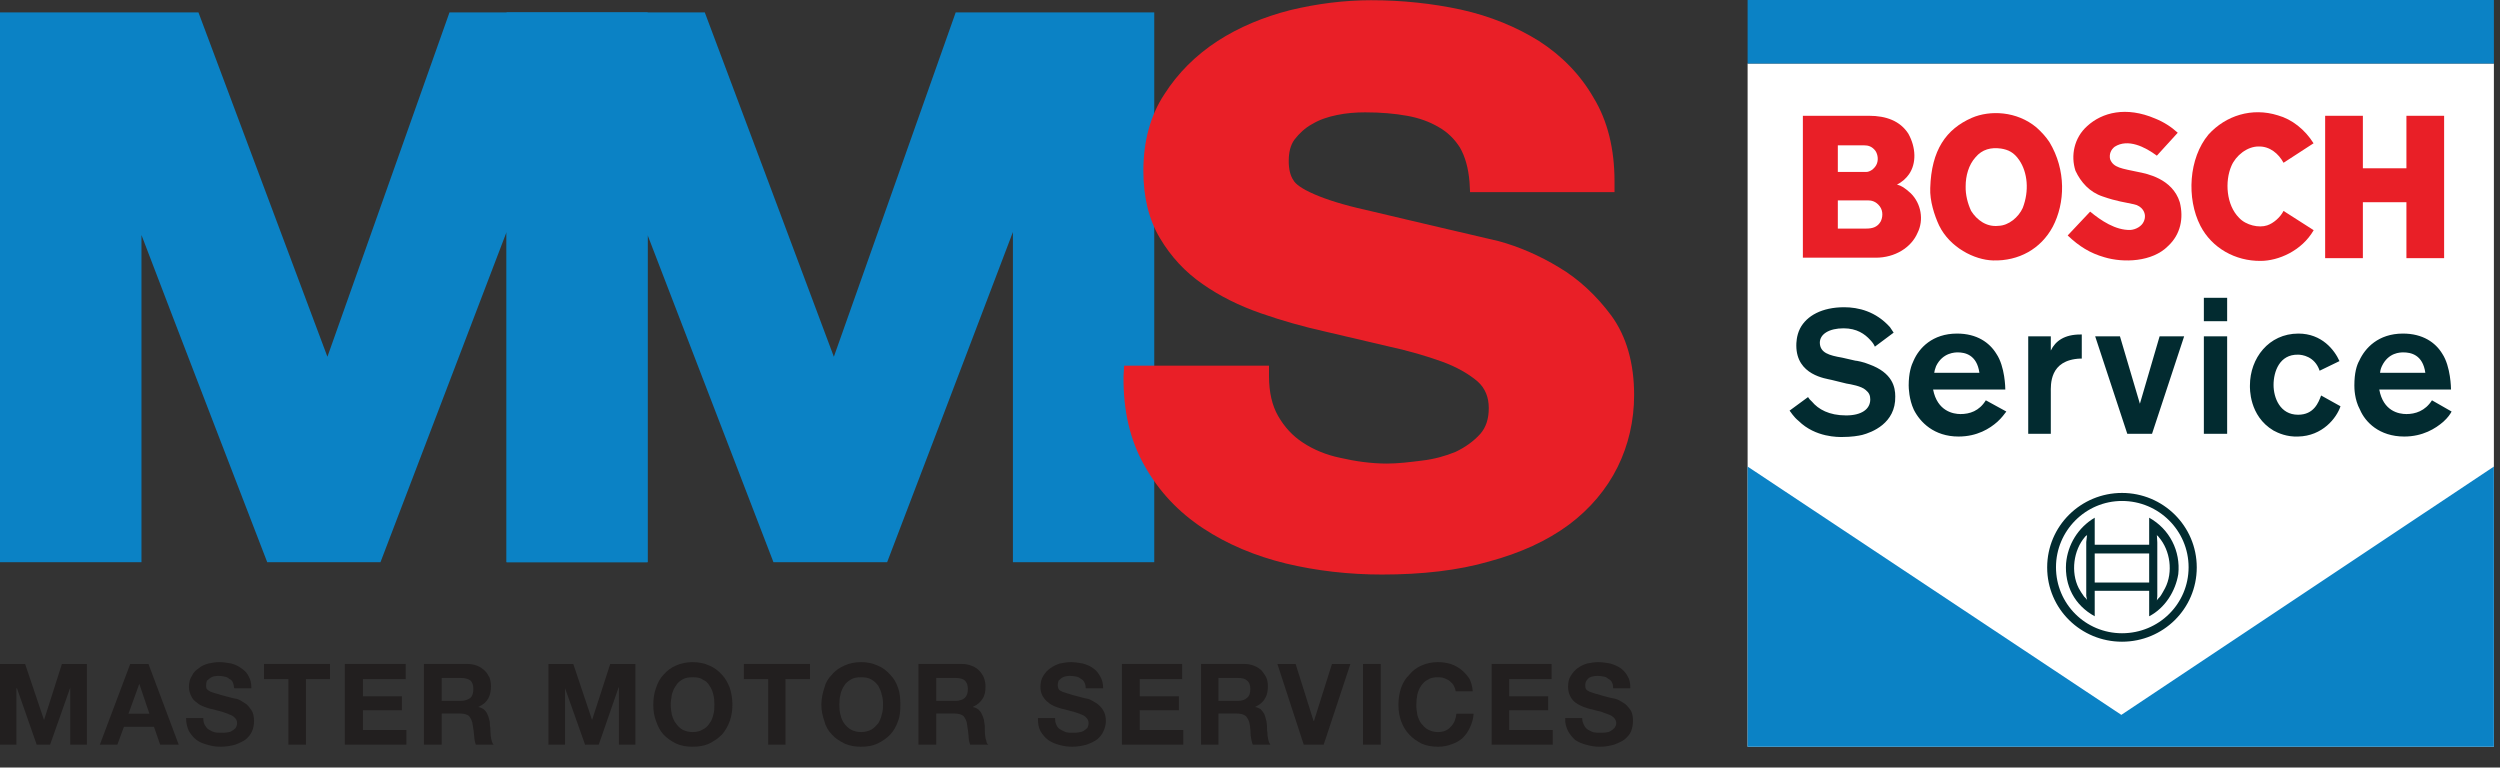 <?xml version="1.0" encoding="UTF-8"?>
<svg width="114px" height="35px" viewBox="0 0 114 35" version="1.1" xmlns="http://www.w3.org/2000/svg" xmlns:xlink="http://www.w3.org/1999/xlink">
    <rect x="0" y="0" width="114" height="35" fill="#333333" stroke="none"/>
    <title>Group 19</title>
    <g id="Subpage-all" stroke="none" stroke-width="1" fill="none" fill-rule="evenodd">
        <g id="Our-Business" transform="translate(-915, -3298)">
            <g id="Group-19" transform="translate(915, 3298)">
                <path d="M20.497,0.565 C20.497,0.565 15.651,14.239 14.93,16.268 C14.172,14.25 9.049,0.565 9.049,0.565 L0,0.565 L0,25.635 L6.451,25.635 L6.451,10.716 C7.753,14.145 12.185,25.635 12.185,25.635 L17.35,25.635 C17.35,25.635 21.777,14.041 23.099,10.58 L23.099,25.635 L29.53,25.635 L29.53,0.565 L20.497,0.565 Z" id="Fill-107" fill="#0B82C5"></path>
                <path d="M43.58,0.565 C43.58,0.565 38.74,14.239 38.024,16.268 C37.277,14.25 32.138,0.565 32.138,0.565 L23.1,0.565 L23.1,25.635 L29.529,25.635 L29.529,10.716 C30.847,14.145 35.269,25.635 35.269,25.635 L40.454,25.635 C40.454,25.635 44.882,14.041 46.189,10.58 L46.189,25.635 L52.634,25.635 L52.634,0.565 L43.58,0.565 Z" id="Fill-108" fill="#0B82C5"></path>
                <path d="M73.48,14.396 C72.812,13.497 72.007,12.734 71.087,12.19 C70.188,11.646 69.263,11.249 68.347,10.998 L66.252,10.507 C66.277,10.518 62.253,9.566 62.253,9.566 C61.259,9.346 60.476,9.096 59.926,8.855 C59.325,8.594 59.064,8.374 58.986,8.227 C58.839,8.019 58.766,7.715 58.766,7.35 C58.766,6.942 58.845,6.618 59.027,6.367 C59.247,6.085 59.508,5.834 59.838,5.656 C60.167,5.458 60.543,5.332 60.951,5.248 C61.391,5.154 61.835,5.123 62.253,5.123 C62.958,5.123 63.58,5.175 64.161,5.28 C64.699,5.374 65.19,5.551 65.613,5.802 C66.016,6.032 66.32,6.336 66.57,6.722 C66.811,7.14 66.958,7.663 67.01,8.301 L67.035,8.761 L73.622,8.761 L73.622,8.269 C73.622,6.795 73.308,5.51 72.671,4.464 C72.069,3.409 71.217,2.54 70.178,1.871 C69.142,1.223 67.94,0.732 66.622,0.439 C65.311,0.157 63.936,0.01 62.525,0.01 C61.301,0.01 60.063,0.167 58.845,0.46 C57.605,0.774 56.492,1.245 55.52,1.871 C54.526,2.519 53.706,3.335 53.089,4.307 C52.446,5.28 52.137,6.461 52.137,7.799 C52.137,8.97 52.383,10.016 52.895,10.862 C53.392,11.699 54.035,12.399 54.84,12.954 C55.614,13.497 56.492,13.936 57.481,14.281 C58.437,14.616 59.429,14.897 60.424,15.118 L63.277,15.787 C64.192,15.985 65.024,16.226 65.744,16.486 C66.414,16.727 66.963,17.041 67.381,17.396 C67.73,17.71 67.888,18.118 67.888,18.61 C67.888,19.111 67.757,19.488 67.506,19.78 C67.197,20.125 66.811,20.397 66.372,20.606 C65.912,20.795 65.394,20.94 64.835,21.004 C64.27,21.076 63.733,21.139 63.246,21.139 C62.514,21.139 61.803,21.035 61.119,20.878 C60.465,20.742 59.89,20.501 59.404,20.178 C58.939,19.874 58.567,19.467 58.28,18.964 C58.008,18.494 57.867,17.878 57.867,17.167 L57.867,16.675 L51.26,16.675 L51.233,17.156 C51.212,18.724 51.537,20.104 52.201,21.255 C52.853,22.414 53.747,23.356 54.856,24.087 C55.964,24.82 57.235,25.353 58.645,25.697 C60.046,26.032 61.521,26.199 63.016,26.199 C64.845,26.199 66.502,26.011 67.904,25.603 C69.336,25.216 70.543,24.663 71.536,23.93 C72.503,23.209 73.261,22.31 73.763,21.297 C74.255,20.303 74.516,19.184 74.516,18.014 C74.516,16.57 74.171,15.347 73.48,14.396" id="Fill-109" fill="#E91F27"></path>
                <polygon id="Fill-110" fill="#FFFFFF" points="79.691 34.051 113.721 34.051 113.721 2.896 79.691 2.896"></polygon>
                <path d="M96.764,28.876 C95.102,28.876 93.753,27.538 93.753,25.865 C93.753,24.202 95.102,22.844 96.764,22.844 C98.442,22.844 99.8,24.202 99.8,25.865 C99.8,27.538 98.442,28.876 96.764,28.876 M96.764,22.478 C94.888,22.478 93.351,23.983 93.351,25.875 C93.351,27.767 94.888,29.262 96.764,29.262 C98.635,29.262 100.172,27.767 100.172,25.875 C100.172,23.983 98.635,22.478 96.764,22.478" id="Fill-111" fill="#022B30"></path>
                <path d="M98.494,27.213 C98.442,27.266 98.369,27.339 98.352,27.381 L98.373,27.193 L98.373,26.565 L98.373,24.736 L98.352,24.38 C98.352,24.433 98.431,24.453 98.442,24.495 C98.969,25.101 99.1,26.095 98.729,26.817 C98.666,26.931 98.561,27.13 98.494,27.213 L98.494,27.213 Z M95.519,26.565 L98.002,26.565 L98.002,25.237 L95.519,25.237 L95.519,26.565 Z M95.033,27.203 C94.965,27.119 94.84,26.911 94.788,26.817 C94.422,26.095 94.547,25.091 95.08,24.475 C95.102,24.433 95.175,24.433 95.175,24.36 L95.133,24.715 L95.133,25.237 L95.133,27.172 L95.175,27.381 C95.175,27.329 95.08,27.255 95.033,27.203 L95.033,27.203 Z M98.002,23.607 L98.002,24.841 L95.519,24.841 L95.519,23.607 C94.757,24.056 94.286,24.841 94.213,25.687 C94.144,26.701 94.589,27.59 95.519,28.102 L95.519,26.942 L98.002,26.942 L98.002,28.102 C98.729,27.725 99.205,26.953 99.33,26.178 C99.44,25.132 98.938,24.129 98.002,23.607 L98.002,23.607 Z" id="Fill-112" fill="#022B30"></path>
                <path d="M85.754,10.11 C85.598,10.37 85.363,10.423 85.096,10.423 L83.805,10.423 L83.805,9.137 L84.019,9.137 L85.179,9.137 C85.337,9.137 85.546,9.18 85.718,9.409 C85.891,9.639 85.844,9.943 85.754,10.11 L85.754,10.11 Z M83.805,7.392 L83.805,6.628 L85.013,6.628 C85.179,6.628 85.363,6.67 85.52,6.879 C85.639,7.057 85.666,7.328 85.556,7.528 C85.457,7.705 85.269,7.841 85.096,7.841 L84.019,7.841 L83.805,7.841 L83.805,7.392 Z M86.502,8.416 C86.722,8.312 86.93,8.123 87.051,7.945 C87.391,7.454 87.375,6.733 87.02,6.095 C86.643,5.51 86,5.28 85.232,5.28 L82.211,5.28 L82.211,7.392 L82.211,11.751 L85.535,11.751 C86.408,11.751 87.155,11.291 87.443,10.612 C87.731,10.037 87.61,9.284 87.13,8.813 C86.852,8.562 86.707,8.469 86.502,8.416 L86.502,8.416 Z" id="Fill-113" fill="#E91F27"></path>
                <path d="M92.237,9.482 C92.049,9.9 91.599,10.287 91.128,10.298 C90.59,10.36 90.146,10.036 89.884,9.618 C89.727,9.283 89.623,8.887 89.634,8.49 C89.634,8.019 89.77,7.517 90.083,7.172 C90.391,6.806 90.789,6.712 91.244,6.774 C91.573,6.827 91.835,6.942 92.081,7.308 C92.456,7.862 92.54,8.698 92.237,9.482 M92.864,5.813 C91.965,5.06 90.736,5.018 89.916,5.373 C88.745,5.886 88.07,6.838 88.019,8.573 C87.993,9.158 88.211,9.827 88.421,10.277 C88.907,11.281 90.031,11.856 90.888,11.876 C92.049,11.908 93.062,11.354 93.606,10.339 C94.171,9.262 94.223,7.757 93.455,6.482 C93.298,6.242 93.088,6.012 92.864,5.813" id="Fill-114" fill="#E91F27"></path>
                <path d="M103.382,10.277 C103.016,10.402 102.42,10.277 102.101,9.932 C101.515,9.346 101.448,8.269 101.751,7.569 C101.949,7.099 102.472,6.67 103.005,6.68 C103.501,6.67 103.904,7.004 104.129,7.423 L105.498,6.534 C105.107,5.907 104.51,5.436 103.867,5.259 C102.701,4.892 101.5,5.259 100.705,6.137 C99.806,7.214 99.696,9.044 100.339,10.298 C100.862,11.312 101.934,11.908 103.084,11.897 C103.883,11.897 104.955,11.448 105.504,10.497 L104.129,9.618 C103.988,9.901 103.674,10.183 103.382,10.277" id="Fill-115" fill="#E91F27"></path>
                <path d="M97.495,7.841 C96.764,7.684 96.366,7.653 96.22,7.255 C96.173,7.036 96.252,6.827 96.43,6.691 C97.035,6.305 97.82,6.702 98.352,7.099 L99.305,6.053 C99.006,5.781 98.666,5.562 98.274,5.405 C96.952,4.84 95.859,5.123 95.175,5.75 C94.578,6.283 94.417,7.099 94.642,7.788 C94.888,8.312 95.284,8.761 95.886,8.96 C96.539,9.189 96.899,9.221 97.307,9.315 C97.657,9.378 97.935,9.722 97.752,10.11 C97.657,10.319 97.401,10.465 97.151,10.486 C96.471,10.507 95.802,10.057 95.311,9.65 L94.286,10.737 C94.814,11.238 95.305,11.542 95.959,11.73 C96.827,11.992 98.144,11.95 98.865,11.218 C99.44,10.684 99.581,9.943 99.398,9.221 C99.059,8.134 97.866,7.915 97.495,7.841" id="Fill-116" fill="#E91F27"></path>
                <polygon id="Fill-117" fill="#E91F27" points="109.733 5.28 109.733 7.674 107.747 7.674 107.747 5.28 106.027 5.28 106.027 11.772 107.747 11.772 107.747 9.221 109.733 9.221 109.733 11.772 111.452 11.772 111.452 5.28"></polygon>
                <path d="M100.496,14.647 L101.558,14.647 L101.558,13.581 L100.496,13.581 L100.496,14.647 Z M85.232,16.613 C84.987,16.508 84.657,16.445 84.599,16.445 L84.003,16.309 C83.403,16.205 82.995,16.09 82.984,15.63 C82.984,15.232 83.413,14.971 84.066,14.971 C84.673,14.971 85.038,15.232 85.284,15.504 C85.404,15.63 85.452,15.713 85.494,15.808 L86.35,15.169 C86.287,15.076 86.236,14.992 86.183,14.918 C85.535,14.198 84.741,14.01 84.093,14.01 C83.089,14.01 82.383,14.396 82.081,14.981 C81.912,15.316 81.912,15.672 81.912,15.755 C81.912,17.114 83.271,17.261 83.522,17.324 L84.197,17.49 C84.396,17.522 84.882,17.606 85.075,17.783 C85.232,17.909 85.284,18.034 85.284,18.213 C85.284,18.662 84.882,18.943 84.182,18.943 C83.403,18.943 82.916,18.662 82.628,18.317 C82.513,18.213 82.524,18.213 82.446,18.107 L81.604,18.725 C81.646,18.766 81.782,19.006 82.017,19.195 C82.791,19.958 83.852,19.927 84.003,19.927 C84.432,19.927 84.741,19.874 84.919,19.832 C85.347,19.718 86.45,19.31 86.424,18.076 C86.424,17.658 86.304,16.999 85.232,16.613 L85.232,16.613 Z M100.496,19.78 L101.558,19.78 L101.558,15.337 L100.496,15.337 L100.496,19.78 Z M104.793,18.912 C103.962,18.912 103.674,18.129 103.674,17.554 C103.674,16.947 103.946,16.153 104.793,16.173 C104.955,16.173 105.551,16.236 105.775,16.905 L106.68,16.466 C106.455,15.964 105.88,15.211 104.808,15.211 C103.45,15.211 102.597,16.341 102.597,17.574 C102.597,17.679 102.545,18.965 103.674,19.634 C103.884,19.749 104.281,19.927 104.793,19.906 C105.906,19.885 106.55,19.059 106.727,18.526 L105.843,18.034 C105.723,18.358 105.514,18.912 104.793,18.912 L104.793,18.912 Z M108.614,16.696 C108.912,16.069 109.456,16.069 109.597,16.069 C109.931,16.069 110.48,16.173 110.595,16.999 L108.53,16.999 C108.53,16.957 108.557,16.812 108.614,16.696 L108.614,16.696 Z M110.898,18.254 C110.585,18.746 110.13,18.881 109.733,18.881 C109.388,18.881 108.677,18.755 108.494,17.762 L111.766,17.762 C111.766,17.71 111.755,16.717 111.369,16.132 C111.06,15.62 110.48,15.211 109.575,15.211 C108.452,15.211 107.846,15.87 107.584,16.445 C107.464,16.654 107.359,17.01 107.359,17.574 C107.359,17.689 107.359,18.213 107.616,18.683 C107.856,19.247 108.494,19.906 109.634,19.906 C110.48,19.906 111.06,19.539 111.41,19.237 C111.63,19.038 111.725,18.891 111.793,18.766 L110.898,18.254 Z M88.285,16.696 C88.588,16.069 89.163,16.069 89.277,16.069 C89.597,16.069 90.145,16.173 90.261,16.999 L88.201,16.999 C88.201,16.957 88.238,16.812 88.285,16.696 L88.285,16.696 Z M89.398,18.881 C89.074,18.881 88.342,18.755 88.149,17.762 L91.442,17.762 C91.442,17.71 91.432,16.717 91.034,16.132 C90.721,15.62 90.145,15.211 89.242,15.211 C88.118,15.211 87.511,15.87 87.26,16.445 C87.155,16.654 87.036,17.01 87.036,17.574 C87.036,17.689 87.051,18.213 87.27,18.683 C87.553,19.247 88.186,19.906 89.309,19.906 C90.162,19.906 90.736,19.539 91.077,19.237 C91.296,19.038 91.39,18.891 91.489,18.766 L90.554,18.254 C90.25,18.746 89.817,18.881 89.398,18.881 L89.398,18.881 Z M93.517,15.985 L93.517,15.337 L92.487,15.337 L92.487,19.78 L93.517,19.78 L93.517,17.909 C93.517,17.554 93.439,16.413 94.861,16.351 L94.929,16.351 L94.929,15.253 L94.861,15.253 C94.145,15.253 93.726,15.546 93.517,15.985 L93.517,15.985 Z M97.579,18.411 L96.67,15.337 L95.54,15.337 L97.004,19.78 L98.133,19.78 L99.597,15.337 L98.478,15.337 L97.579,18.411 Z" id="Fill-118" fill="#022B30"></path>
                <polygon id="Fill-119" fill="#0B82C5" points="96.732 32.598 113.721 21.275 113.721 34.051 79.691 34.051 79.691 21.275"></polygon>
                <polygon id="Fill-120" fill="#0B82C5" points="79.691 2.896 113.721 2.896 113.721 4.1033843e-15 79.691 4.1033843e-15"></polygon>
                <polygon id="Fill-121" fill="#221F1F" points="2.013 32.817 2.002 32.817 1.145 30.277 -1.9070967e-13 30.277 -1.9070967e-13 33.957 0.748 33.957 0.748 31.384 0.774 31.384 1.673 33.957 2.284 33.957 3.204 31.353 3.204 33.957 3.962 33.957 3.962 30.277 2.823 30.277"></polygon>
                <path d="M5.86,32.545 L6.347,31.197 L6.357,31.197 L6.812,32.545 L5.86,32.545 Z M5.938,30.277 L4.553,33.957 L5.353,33.957 L5.651,33.141 L7.021,33.141 L7.303,33.957 L8.15,33.957 L6.77,30.277 L5.938,30.277 Z" id="Fill-122" fill="#221F1F"></path>
                <path d="M11.15,32.054 C11.045,31.981 10.915,31.897 10.785,31.866 C10.659,31.845 10.554,31.824 10.496,31.803 C10.267,31.74 10.073,31.698 9.937,31.646 C9.791,31.615 9.676,31.563 9.603,31.542 C9.519,31.5 9.477,31.469 9.425,31.416 C9.404,31.364 9.399,31.322 9.399,31.249 C9.399,31.165 9.414,31.103 9.436,31.041 C9.488,30.999 9.529,30.956 9.587,30.914 C9.639,30.883 9.702,30.852 9.754,30.841 C9.822,30.83 9.895,30.82 9.948,30.82 C10.053,30.82 10.146,30.83 10.225,30.852 C10.314,30.862 10.392,30.894 10.45,30.956 C10.528,30.988 10.575,31.03 10.617,31.113 C10.643,31.186 10.67,31.281 10.679,31.385 L11.463,31.385 C11.463,31.165 11.428,30.988 11.338,30.841 C11.276,30.695 11.155,30.57 11.009,30.476 C10.868,30.37 10.732,30.308 10.549,30.256 C10.371,30.224 10.172,30.193 10,30.193 C9.822,30.193 9.66,30.224 9.503,30.256 C9.326,30.308 9.174,30.37 9.06,30.476 C8.908,30.57 8.819,30.674 8.751,30.82 C8.657,30.956 8.615,31.124 8.615,31.322 C8.615,31.479 8.657,31.615 8.719,31.74 C8.771,31.855 8.855,31.96 8.97,32.033 C9.064,32.117 9.174,32.18 9.32,32.231 C9.425,32.273 9.582,32.326 9.718,32.346 C9.849,32.389 10,32.42 10.11,32.451 C10.235,32.493 10.366,32.535 10.45,32.577 C10.554,32.608 10.643,32.66 10.711,32.734 C10.774,32.786 10.811,32.879 10.811,32.975 C10.811,33.058 10.785,33.141 10.737,33.204 C10.679,33.256 10.632,33.298 10.554,33.34 C10.496,33.382 10.408,33.392 10.329,33.403 C10.235,33.413 10.157,33.413 10.094,33.413 C10,33.413 9.874,33.413 9.791,33.392 C9.676,33.361 9.598,33.308 9.519,33.267 C9.436,33.225 9.399,33.141 9.336,33.058 C9.295,32.975 9.269,32.879 9.269,32.744 L8.484,32.744 C8.484,32.975 8.536,33.162 8.615,33.34 C8.719,33.496 8.819,33.643 8.97,33.747 C9.112,33.852 9.284,33.915 9.477,33.967 C9.66,34.02 9.849,34.051 10.053,34.051 C10.314,34.051 10.528,34.009 10.732,33.956 C10.92,33.883 11.077,33.81 11.208,33.716 C11.338,33.602 11.428,33.496 11.495,33.34 C11.558,33.204 11.584,33.027 11.584,32.879 C11.584,32.671 11.547,32.493 11.454,32.367 C11.364,32.242 11.276,32.117 11.15,32.054" id="Fill-123" fill="#221F1F"></path>
                <polygon id="Fill-124" fill="#221F1F" points="12.038 30.967 13.152 30.967 13.152 33.957 13.952 33.957 13.952 30.967 15.049 30.967 15.049 30.277 12.038 30.277"></polygon>
                <polygon id="Fill-125" fill="#221F1F" points="16.55 32.388 18.327 32.388 18.327 31.751 16.55 31.751 16.55 30.967 18.5 30.967 18.5 30.276 15.724 30.276 15.724 33.957 18.531 33.957 18.531 33.288 16.55 33.288"></polygon>
                <path d="M21.448,31.824 C21.349,31.897 21.202,31.96 21.02,31.96 L20.141,31.96 L20.141,30.915 L21.02,30.915 C21.202,30.915 21.349,30.956 21.448,31.029 C21.542,31.113 21.584,31.249 21.584,31.416 C21.584,31.604 21.542,31.74 21.448,31.824 M22.378,33.549 C22.368,33.455 22.368,33.382 22.362,33.298 C22.362,33.225 22.362,33.152 22.342,33.089 C22.342,32.996 22.337,32.9 22.311,32.817 C22.29,32.734 22.263,32.649 22.221,32.556 C22.185,32.472 22.128,32.409 22.065,32.347 C21.997,32.305 21.908,32.252 21.819,32.242 L21.819,32.232 C22.023,32.137 22.169,32.023 22.263,31.855 C22.342,31.709 22.389,31.521 22.389,31.301 C22.389,31.165 22.368,31.029 22.326,30.904 C22.263,30.789 22.201,30.674 22.102,30.58 C22.002,30.486 21.897,30.413 21.767,30.36 C21.631,30.307 21.469,30.276 21.322,30.276 L19.331,30.276 L19.331,33.957 L20.141,33.957 L20.141,32.536 L20.956,32.536 C21.161,32.536 21.312,32.577 21.396,32.66 C21.469,32.765 21.542,32.88 21.558,33.078 C21.584,33.235 21.61,33.392 21.621,33.549 C21.631,33.717 21.657,33.853 21.699,33.957 L22.509,33.957 C22.462,33.904 22.441,33.853 22.421,33.779 C22.394,33.696 22.389,33.622 22.378,33.549" id="Fill-126" fill="#221F1F"></path>
                <polygon id="Fill-127" fill="#221F1F" points="27.004 32.817 26.994 32.817 26.142 30.277 25.008 30.277 25.008 33.957 25.766 33.957 25.766 31.384 26.68 33.957 27.303 33.957 28.206 31.353 28.223 31.353 28.223 33.957 28.975 33.957 28.975 30.277 27.826 30.277"></polygon>
                <path d="M32.525,32.598 C32.493,32.734 32.441,32.88 32.352,32.985 C32.284,33.09 32.19,33.204 32.039,33.267 C31.934,33.34 31.772,33.382 31.579,33.382 C31.411,33.382 31.249,33.34 31.113,33.267 C31.003,33.204 30.889,33.09 30.821,32.985 C30.732,32.88 30.68,32.734 30.638,32.598 C30.612,32.451 30.586,32.305 30.586,32.137 C30.586,31.981 30.612,31.824 30.638,31.668 C30.68,31.521 30.732,31.385 30.821,31.269 C30.889,31.145 31.003,31.05 31.113,30.988 C31.249,30.904 31.411,30.883 31.579,30.883 C31.772,30.883 31.934,30.904 32.039,30.988 C32.19,31.05 32.284,31.145 32.352,31.269 C32.441,31.385 32.493,31.521 32.525,31.668 C32.571,31.824 32.577,31.981 32.577,32.137 C32.577,32.305 32.571,32.451 32.525,32.598 M32.922,30.768 C32.754,30.58 32.571,30.444 32.347,30.35 C32.117,30.245 31.866,30.193 31.579,30.193 C31.306,30.193 31.056,30.245 30.821,30.35 C30.601,30.444 30.418,30.58 30.256,30.768 C30.105,30.925 29.995,31.124 29.916,31.364 C29.828,31.604 29.79,31.866 29.79,32.137 C29.79,32.409 29.828,32.661 29.916,32.88 C29.995,33.121 30.105,33.329 30.256,33.497 C30.418,33.664 30.601,33.789 30.821,33.904 C31.056,34.01 31.306,34.051 31.579,34.051 C31.866,34.051 32.117,34.01 32.347,33.904 C32.571,33.789 32.754,33.664 32.922,33.497 C33.068,33.329 33.189,33.121 33.277,32.88 C33.356,32.661 33.398,32.409 33.398,32.137 C33.398,31.866 33.356,31.604 33.277,31.364 C33.189,31.124 33.068,30.925 32.922,30.768" id="Fill-128" fill="#221F1F"></path>
                <polygon id="Fill-129" fill="#221F1F" points="33.92 30.967 35.029 30.967 35.029 33.957 35.818 33.957 35.818 30.967 36.936 30.967 36.936 30.277 33.92 30.277"></polygon>
                <path d="M40.204,32.598 C40.178,32.734 40.109,32.88 40.047,32.985 C39.958,33.09 39.848,33.204 39.738,33.267 C39.598,33.34 39.451,33.382 39.268,33.382 C39.08,33.382 38.928,33.34 38.798,33.267 C38.687,33.204 38.562,33.09 38.494,32.985 C38.416,32.88 38.353,32.734 38.327,32.598 C38.285,32.451 38.275,32.305 38.275,32.137 C38.275,31.981 38.285,31.824 38.327,31.668 C38.353,31.521 38.416,31.385 38.494,31.269 C38.562,31.145 38.687,31.05 38.798,30.988 C38.928,30.904 39.08,30.883 39.268,30.883 C39.451,30.883 39.598,30.904 39.738,30.988 C39.848,31.05 39.958,31.145 40.047,31.269 C40.109,31.385 40.178,31.521 40.204,31.668 C40.255,31.824 40.266,31.981 40.266,32.137 C40.266,32.305 40.255,32.451 40.204,32.598 M40.596,30.768 C40.428,30.58 40.255,30.444 40.021,30.35 C39.79,30.245 39.55,30.193 39.268,30.193 C38.98,30.193 38.73,30.245 38.505,30.35 C38.285,30.444 38.082,30.58 37.935,30.768 C37.772,30.925 37.648,31.124 37.59,31.364 C37.512,31.604 37.454,31.866 37.454,32.137 C37.454,32.409 37.512,32.661 37.59,32.88 C37.648,33.121 37.772,33.329 37.935,33.497 C38.082,33.664 38.285,33.789 38.505,33.904 C38.73,34.01 38.98,34.051 39.268,34.051 C39.55,34.051 39.79,34.01 40.021,33.904 C40.255,33.789 40.428,33.664 40.596,33.497 C40.747,33.329 40.873,33.121 40.951,32.88 C41.04,32.661 41.056,32.409 41.056,32.137 C41.056,31.866 41.04,31.604 40.951,31.364 C40.873,31.124 40.747,30.925 40.596,30.768" id="Fill-130" fill="#221F1F"></path>
                <path d="M43.994,31.824 C43.915,31.897 43.758,31.96 43.58,31.96 L42.692,31.96 L42.692,30.915 L43.58,30.915 C43.758,30.915 43.915,30.956 43.994,31.029 C44.087,31.113 44.135,31.249 44.135,31.416 C44.135,31.604 44.087,31.74 43.994,31.824 M44.924,33.549 C44.913,33.455 44.908,33.382 44.908,33.298 L44.908,33.089 C44.887,32.996 44.882,32.9 44.866,32.817 C44.845,32.734 44.809,32.649 44.767,32.556 C44.731,32.472 44.673,32.409 44.61,32.347 C44.543,32.305 44.464,32.252 44.364,32.242 L44.364,32.232 C44.574,32.137 44.705,32.023 44.809,31.855 C44.908,31.709 44.94,31.521 44.94,31.301 C44.94,31.165 44.913,31.029 44.866,30.904 C44.82,30.789 44.741,30.674 44.653,30.58 C44.558,30.486 44.453,30.413 44.307,30.36 C44.176,30.307 44.025,30.276 43.868,30.276 L41.881,30.276 L41.881,33.957 L42.692,33.957 L42.692,32.536 L43.502,32.536 C43.706,32.536 43.852,32.577 43.941,32.66 C44.025,32.765 44.087,32.88 44.104,33.078 C44.135,33.235 44.15,33.392 44.166,33.549 C44.166,33.717 44.203,33.853 44.239,33.957 L45.065,33.957 C45.003,33.904 44.986,33.853 44.977,33.779 C44.94,33.696 44.934,33.622 44.924,33.549" id="Fill-131" fill="#221F1F"></path>
                <path d="M49.978,32.054 C49.854,31.981 49.722,31.897 49.614,31.866 C49.487,31.845 49.393,31.824 49.33,31.803 C49.105,31.74 48.907,31.698 48.766,31.646 C48.635,31.615 48.526,31.563 48.442,31.542 C48.358,31.5 48.295,31.469 48.27,31.416 C48.254,31.364 48.233,31.322 48.233,31.249 C48.233,31.165 48.254,31.103 48.27,31.041 C48.322,30.999 48.364,30.956 48.411,30.914 C48.468,30.883 48.526,30.852 48.589,30.841 C48.661,30.83 48.724,30.82 48.777,30.82 C48.881,30.82 48.986,30.83 49.07,30.852 C49.143,30.862 49.22,30.894 49.289,30.956 C49.351,30.988 49.403,31.03 49.445,31.113 C49.487,31.186 49.508,31.281 49.508,31.385 L50.303,31.385 C50.303,31.165 50.256,30.988 50.167,30.841 C50.084,30.695 49.995,30.57 49.854,30.476 C49.718,30.37 49.55,30.308 49.377,30.256 C49.2,30.224 49.012,30.193 48.829,30.193 C48.661,30.193 48.489,30.224 48.326,30.256 C48.175,30.308 48.034,30.37 47.888,30.476 C47.757,30.57 47.658,30.674 47.574,30.82 C47.486,30.956 47.444,31.124 47.444,31.322 C47.444,31.479 47.475,31.615 47.543,31.74 C47.616,31.855 47.695,31.96 47.804,32.033 C47.893,32.117 48.019,32.18 48.149,32.231 C48.27,32.273 48.411,32.326 48.546,32.346 C48.682,32.389 48.818,32.42 48.939,32.451 C49.08,32.493 49.2,32.535 49.299,32.577 C49.393,32.608 49.487,32.66 49.54,32.734 C49.603,32.786 49.639,32.879 49.639,32.975 C49.639,33.058 49.614,33.141 49.576,33.204 C49.508,33.256 49.461,33.298 49.393,33.34 C49.299,33.382 49.226,33.392 49.143,33.403 C49.08,33.413 48.991,33.413 48.923,33.413 C48.818,33.413 48.724,33.413 48.619,33.392 C48.526,33.361 48.431,33.308 48.358,33.267 C48.27,33.225 48.207,33.141 48.175,33.058 C48.129,32.975 48.112,32.879 48.112,32.744 L47.328,32.744 C47.328,32.975 47.354,33.162 47.444,33.34 C47.538,33.496 47.658,33.643 47.804,33.747 C47.945,33.852 48.123,33.915 48.295,33.967 C48.489,34.02 48.682,34.051 48.881,34.051 C49.143,34.051 49.351,34.009 49.55,33.956 C49.744,33.883 49.906,33.81 50.031,33.716 C50.161,33.602 50.256,33.496 50.319,33.34 C50.386,33.204 50.428,33.027 50.428,32.879 C50.428,32.671 50.376,32.493 50.292,32.367 C50.214,32.242 50.084,32.117 49.978,32.054" id="Fill-132" fill="#221F1F"></path>
                <polygon id="Fill-133" fill="#221F1F" points="51.971 32.388 53.758 32.388 53.758 31.751 51.971 31.751 51.971 30.967 53.905 30.967 53.905 30.276 51.16 30.276 51.16 33.957 53.957 33.957 53.957 33.288 51.971 33.288"></polygon>
                <path d="M56.858,31.824 C56.79,31.897 56.649,31.96 56.461,31.96 L55.561,31.96 L55.561,30.915 L56.461,30.915 C56.649,30.915 56.79,30.956 56.858,31.029 C56.973,31.113 57.015,31.249 57.015,31.416 C57.015,31.604 56.973,31.74 56.858,31.824 M57.799,33.549 C57.799,33.455 57.799,33.382 57.779,33.298 C57.779,33.225 57.779,33.152 57.773,33.089 C57.762,32.996 57.762,32.9 57.731,32.817 C57.705,32.734 57.689,32.649 57.652,32.556 C57.6,32.472 57.548,32.409 57.495,32.347 C57.433,32.305 57.339,32.252 57.24,32.242 L57.24,32.232 C57.444,32.137 57.59,32.023 57.679,31.855 C57.779,31.709 57.815,31.521 57.815,31.301 C57.815,31.165 57.799,31.029 57.747,30.904 C57.694,30.789 57.605,30.674 57.533,30.58 C57.433,30.486 57.329,30.413 57.187,30.36 C57.066,30.307 56.9,30.276 56.748,30.276 L54.768,30.276 L54.768,33.957 L55.561,33.957 L55.561,32.536 L56.356,32.536 C56.581,32.536 56.728,32.577 56.817,32.66 C56.9,32.765 56.973,32.88 56.994,33.078 C57.015,33.235 57.031,33.392 57.031,33.549 C57.062,33.717 57.077,33.853 57.13,33.957 L57.929,33.957 C57.893,33.904 57.867,33.853 57.845,33.779 C57.825,33.696 57.815,33.622 57.799,33.549" id="Fill-134" fill="#221F1F"></path>
                <polygon id="Fill-135" fill="#221F1F" points="59.916 32.88 59.9 32.88 59.08 30.277 58.249 30.277 59.451 33.957 60.36 33.957 61.578 30.277 60.737 30.277"></polygon>
                <polygon id="Fill-136" fill="#221F1F" points="62.153 33.956 62.964 33.956 62.964 30.277 62.153 30.277"></polygon>
                <path d="M66.152,33.141 C66.016,33.298 65.828,33.382 65.572,33.382 C65.394,33.382 65.249,33.34 65.117,33.267 C64.986,33.205 64.893,33.089 64.804,32.985 C64.725,32.88 64.668,32.734 64.631,32.598 C64.604,32.452 64.584,32.305 64.584,32.137 C64.584,31.981 64.604,31.824 64.631,31.668 C64.668,31.521 64.725,31.384 64.804,31.269 C64.893,31.144 64.986,31.051 65.117,30.988 C65.249,30.904 65.394,30.883 65.572,30.883 C65.677,30.883 65.782,30.893 65.859,30.925 C65.954,30.967 66.058,31.009 66.111,31.061 C66.184,31.124 66.252,31.186 66.294,31.269 C66.335,31.343 66.361,31.427 66.382,31.521 L67.156,31.521 C67.14,31.301 67.087,31.113 67.01,30.956 C66.894,30.789 66.78,30.653 66.633,30.538 C66.502,30.434 66.335,30.339 66.152,30.276 C65.969,30.224 65.786,30.193 65.572,30.193 C65.295,30.193 65.049,30.245 64.814,30.35 C64.604,30.444 64.412,30.58 64.265,30.768 C64.097,30.925 63.978,31.124 63.889,31.364 C63.81,31.604 63.768,31.866 63.768,32.137 C63.768,32.409 63.81,32.661 63.889,32.88 C63.978,33.12 64.097,33.329 64.265,33.497 C64.412,33.664 64.604,33.789 64.814,33.904 C65.049,34.01 65.295,34.051 65.572,34.051 C65.807,34.051 66.016,34.01 66.199,33.936 C66.388,33.873 66.554,33.779 66.696,33.653 C66.832,33.518 66.947,33.361 67.035,33.162 C67.119,32.985 67.182,32.776 67.197,32.545 L66.413,32.545 C66.382,32.796 66.304,32.995 66.152,33.141" id="Fill-137" fill="#221F1F"></path>
                <polygon id="Fill-138" fill="#221F1F" points="68.818 32.388 70.596 32.388 70.596 31.751 68.818 31.751 68.818 30.967 70.752 30.967 70.752 30.276 68.018 30.276 68.018 33.957 70.804 33.957 70.804 33.288 68.818 33.288"></polygon>
                <path d="M74.343,32.367 C74.249,32.243 74.15,32.116 74.035,32.054 C73.909,31.981 73.794,31.896 73.663,31.866 C73.544,31.845 73.444,31.823 73.376,31.803 C73.142,31.74 72.958,31.699 72.812,31.646 C72.671,31.615 72.566,31.563 72.488,31.542 C72.399,31.5 72.341,31.468 72.321,31.416 C72.289,31.364 72.289,31.322 72.289,31.249 C72.289,31.166 72.305,31.103 72.341,31.04 C72.367,30.999 72.414,30.956 72.451,30.915 C72.508,30.883 72.577,30.851 72.645,30.842 C72.697,30.831 72.765,30.82 72.854,30.82 C72.943,30.82 73.01,30.831 73.125,30.851 C73.204,30.862 73.272,30.894 73.339,30.956 C73.403,30.988 73.466,31.03 73.502,31.113 C73.544,31.186 73.559,31.28 73.559,31.384 L74.343,31.384 C74.343,31.166 74.317,30.988 74.223,30.842 C74.15,30.695 74.035,30.57 73.909,30.475 C73.758,30.371 73.601,30.307 73.429,30.256 C73.256,30.225 73.063,30.193 72.864,30.193 C72.697,30.193 72.55,30.225 72.367,30.256 C72.21,30.307 72.069,30.371 71.929,30.475 C71.808,30.57 71.715,30.674 71.625,30.82 C71.536,30.956 71.504,31.124 71.504,31.322 C71.504,31.479 71.536,31.615 71.6,31.74 C71.652,31.855 71.741,31.96 71.834,32.033 C71.949,32.116 72.069,32.18 72.2,32.232 C72.331,32.273 72.451,32.326 72.592,32.347 C72.733,32.388 72.864,32.42 73,32.451 C73.125,32.493 73.23,32.536 73.339,32.577 C73.444,32.608 73.522,32.66 73.601,32.733 C73.649,32.785 73.701,32.88 73.701,32.974 C73.701,33.057 73.663,33.141 73.612,33.204 C73.559,33.256 73.502,33.297 73.429,33.34 C73.376,33.382 73.287,33.392 73.209,33.403 C73.125,33.413 73.052,33.413 72.968,33.413 C72.864,33.413 72.765,33.413 72.656,33.392 C72.566,33.361 72.472,33.308 72.399,33.267 C72.331,33.225 72.268,33.141 72.227,33.057 C72.185,32.974 72.147,32.88 72.147,32.744 L71.374,32.744 C71.359,32.974 71.416,33.162 71.504,33.34 C71.589,33.497 71.715,33.643 71.834,33.748 C72.002,33.852 72.147,33.915 72.358,33.968 C72.55,34.02 72.733,34.052 72.947,34.052 C73.193,34.052 73.408,34.01 73.601,33.957 C73.794,33.883 73.962,33.81 74.083,33.717 C74.213,33.601 74.317,33.497 74.38,33.34 C74.433,33.204 74.464,33.027 74.464,32.88 C74.464,32.671 74.433,32.493 74.343,32.367" id="Fill-139" fill="#221F1F"></path>
            </g>
        </g>
    </g>
</svg>